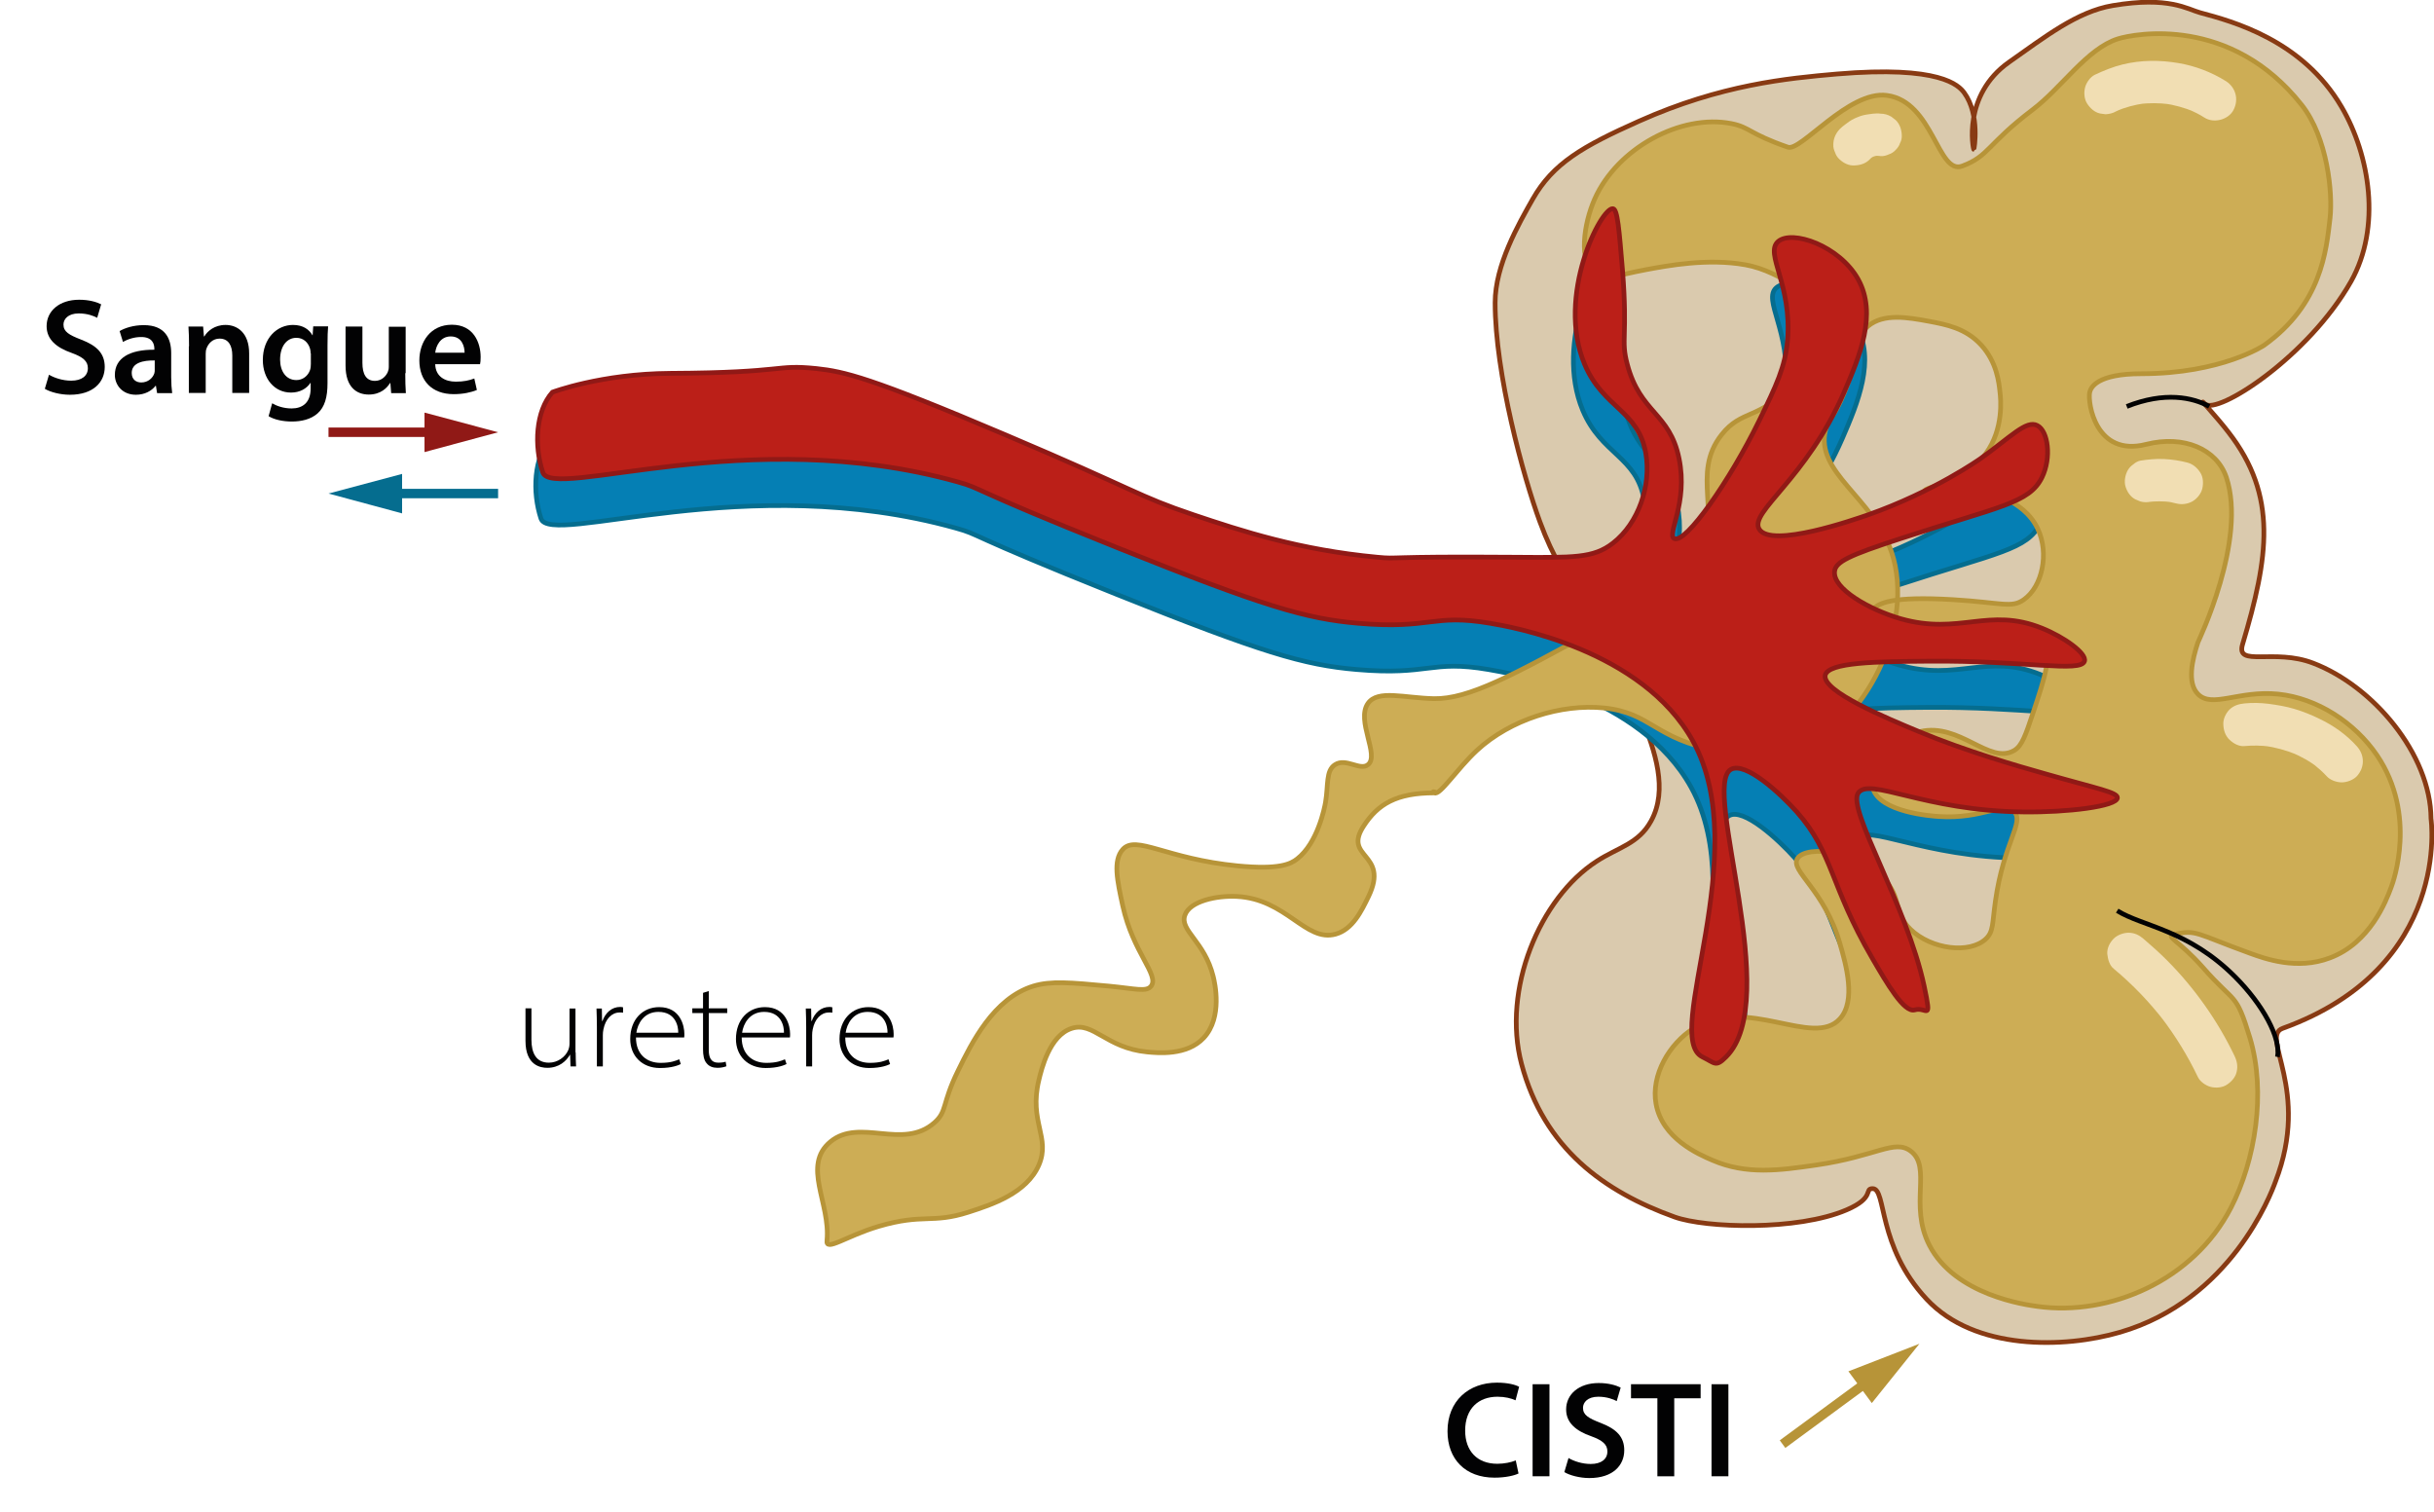 <?xml version="1.0" encoding="UTF-8"?>
<svg xmlns="http://www.w3.org/2000/svg" xmlns:xlink="http://www.w3.org/1999/xlink" version="1.1" id="Ebene_1" x="0px" y="0px" viewBox="0 0 1227 762.4" style="enable-background:new 0 0 1227 762.4;" xml:space="preserve">
<style type="text/css">
	.st0{fill:#DACAAE;stroke:#883A13;stroke-width:2.376;stroke-miterlimit:10;}
	.st1{fill:none;stroke:#020203;stroke-width:2.376;stroke-miterlimit:10;}
	.st2{fill:#057FB4;stroke:#056D8F;stroke-width:2.376;stroke-miterlimit:10;}
	.st3{fill:#CDAD55;stroke:#B79438;stroke-width:2.376;stroke-miterlimit:10;}
	.st4{fill:#BB1F18;stroke:#901916;stroke-width:2.376;stroke-miterlimit:10;}
	.st5{fill:#020203;}
	.st6{fill:#BB1F18;}
	.st7{fill:none;stroke:#901916;stroke-width:4.752;stroke-miterlimit:10;}
	.st8{fill:#901916;}
	.st9{fill:#057FB4;}
	.st10{fill:none;stroke:#056D8F;stroke-width:4.752;stroke-miterlimit:10;}
	.st11{fill:#056D8F;}
	.st12{fill:none;}
	.st13{fill:#CDAD55;}
	.st14{fill:none;stroke:#B79438;stroke-width:4.752;stroke-miterlimit:10;}
	.st15{fill:#B79438;}
	.st16{fill:#F1DEB3;}
</style>
<g>
	<path class="st0" d="M776.3,263.1c-8.4-22.8-22.6-74.8-22.6-110.5c0-19,11.8-39.6,19-52.3c10.2-17.9,25-26.5,53.5-39.2   C867.6,42.6,901,39.5,926,37.3c52.1-4.4,61.4,5.7,64.2,9.5c8,11,5,28.5,4.8,28.5c-0.3,0-5.9-27.3,17.8-44   c17.7-12.4,34.2-25.5,52.3-28.5c28.3-4.8,37.7,1.9,44,3.6c16.4,4.4,51.6,13.8,71.3,47.5c14.3,24.4,20.1,60.7,4.8,87.9   c-21.6,38.2-67.7,67.7-73.7,61.8c-4.3-4.3,5.7,6.2,11.9,14.3c25,32.2,20.2,63,7.1,106.9c-3.5,11.7,15.9,1.9,35.6,9.5   c30.1,11.5,59.2,45.8,59.4,78.4c0,0,10.7,74.8-74.8,105.7c-11.6,4.2,14.3,30.9-3.6,77.2c-2.4,6.7-22.7,59.8-78.4,76   c-28.2,8.2-73.2,9.3-97.4-16.6c-25.2-26.9-20.2-55.9-27.3-55.8c-4.4,0,1.4,4.5-13.1,10.7c-24.9,10.7-71.1,9.2-86.7,3.6   c-35.3-12.7-65.8-34.3-77.2-77.2c-9.9-37.3,9.1-83.6,38-102.2c10.8-7,21-8.7,27.3-20.2c8.7-15.8,2-35.3-4.8-52.3   C804.2,303.5,789.8,299.8,776.3,263.1z"></path>
	<path class="st1" d="M1072.1,204.9c19.1-7.6,33.3-4.6,41.6,0"></path>
	<path class="st2" d="M277.6,221c0,0,24.6-9.3,59.4-9.5c59.6-0.3,52.2-4.6,73.7-2.4c13.9,1.5,26.8,4.3,95,33.3   c67.5,28.6,66.5,30.8,95,40.4c24.4,8.2,53.3,17.7,92.7,21.4c11.6,1.1,1.5-0.5,68.9,0c30,0.2,40,0.6,49.9-7.1   c13-10.1,19.3-29.1,16.6-45.1c-3.7-21.9-21.5-22.8-30.9-45.1c-14.5-34.6,8.4-79.2,14.3-78.4c2.3,0.3,3.1,10.5,4.8,30.9   c2.7,34.1-1,34.9,2.4,47.5c6.5,24.7,21.4,24.4,26.1,47.5c4.7,22.7-6.4,38.4-2.4,40.4c5.7,2.8,28.1-29.3,42.8-59.4   c8.7-17.9,13.1-27.1,14.3-40.4c2.4-28.1-11.6-43.8-4.8-49.9c7-6.2,31,2.1,40.4,19c9.7,17.5,0.8,38.8-7.1,57   c-19.1,43.8-47.9,60.3-42.8,68.9c5.9,10,48.6-5,54.7-7.1c33.6-11.8,57-28.5,57-28.5c15.1-10.8,23-19.5,28.5-16.6   c5.5,2.8,7.2,16.2,2.4,26.1c-6.4,13.2-21.7,14.7-71.3,30.9c-26.1,8.5-32.8,11.7-33.3,16.6c-0.9,8.7,17.4,19.2,33.3,23.8   c29.8,8.5,44.3-6.1,71.3,4.8c11.2,4.5,22.6,12.7,21.4,16.6c-1.8,5.9-30.1-0.4-78.4,0c-26.3,0.2-50.8,0.5-52.3,7.1   c-1.7,8.1,31.1,21.7,47.5,28.5c23.6,9.8,48.9,17.1,64.2,21.4c25.2,7.2,35.8,9.1,35.6,11.9c-0.3,4.3-25.2,7.4-47.5,7.1   c-50.1-0.5-77.6-17.8-83.2-9.5c-5.6,8.4,24.6,56.6,33.3,97.4c3.9,18.6,1.3,10.1-4.8,11.9c-5.3,1.5-13.8-13-21.4-26.1   c-21.4-36.7-19.6-52.9-38-73.7c-8.4-9.4-26-25.6-33.3-21.4c-14.9,8.8,26.5,116.3-2.4,144.9c-5.3,5.3-5.5,3.1-11.9,0   c-20.5-10,26.4-102.8-4.8-159.2c-25.6-46.3-92-57.7-102.2-59.4c-29.2-5-29.7,3.2-66.5,0c-26.6-2.3-47.6-8.5-121.2-38   c-77.9-31.2-67.6-29.6-80.8-33.3c-105.5-29.5-204.4,9.5-209.1-4.8C268.3,248,269.1,230.5,277.6,221z"></path>
	<path class="st3" d="M418.7,575.5c14.8-12.1,36.4,4.4,52.3-9.5c6.6-5.8,3.7-9.4,11.9-26.1c6.9-14.1,17.9-36.6,38-42.8   c8.9-2.7,18.6-1.8,38,0c13.6,1.3,19,3.1,21.4,0c4.2-5.6-9.1-16.8-14.3-40.4c-2.8-12.8-5-22.9,0-28.5c6.7-7.5,21.9,4.8,57.9,8.3   c20.9,2,26.7-0.9,30-3.5c10.3-8,13.8-25.6,14.3-28.5c1.5-8.8,0.1-16,4.8-19c5.5-3.6,12.6,3.2,16.6,0c6-4.7-6.1-22.2,0-30.9   c5-7.1,18.3-2.7,33.3-2.4c17.4,0.3,39.5-11.6,83.2-35.6c30.4-16.7,45.7-25.2,49.9-33.3c12.7-24.1-3.9-44.2,11.9-64.2   c10-12.7,19.3-7.7,33.3-23.8c13.5-15.4,14.3-42.8,14.3-42.8l0,0c0,0-17-15.7-35.6-19c-19-3.4-39.1,0.4-49.9,2.4   c-16.1,3-21.4,5.9-26.1,2.4c-8.2-6.2-5.6-25.4,0-38c11.4-25.7,43.5-43,68.9-38c9.5,1.9,8.6,5,28.5,11.9   c6.5,2.3,30.7-28.7,49.9-26.1c23.4,3.1,25.6,40.3,38,35.6c13.5-5,12.5-11,35.6-28.5c14.5-11,27.3-30.7,42.8-35.6   c8.6-2.7,57-11.9,92.7,33.3c13,16.5,15.7,44.3,14.3,57c-1.9,16.6-4.4,43.6-33.3,64.2c0,0-21.4,14.3-61.8,14.3   c-22.3,0-25.6,6.9-26.1,9.5c-1,5.1,2.9,32.6,28.5,26.1c19-4.8,35.6,2.4,40.4,16.6c10.6,31.8-14.2,82.8-14.3,83.2   c-2.9,8.7-5.6,20.4,0,26.1c7.1,7.3,20.6-2,40.4,0c19.7,2,38.7,14.4,49.9,30.9c20.3,30,8.2,63.7,7.1,66.5c-2.6,7-10.6,28-30.9,35.6   c-16.6,6.3-32.7,0.4-40.4-2.4c-27.3-9.9-26.8-12-38-9.5c-4.9,1.1,2.1,2.8,14.3,16.6c16.6,19,16.6,11.9,23.8,35.6   c8.3,27.5,2.6,62-9.5,85.5c-19.1,37.2-61.6,54.8-97.4,49.9c-6.1-0.8-41.8-5.7-54.7-30.9c-10.4-20.3,1.5-39.4-9.5-47.5   c-8.2-6-17.2,2.7-47.5,7.1c-18.6,2.7-35.2,5-52.3-2.4c-7.1-3-25.4-11-28.5-28.5c-2.6-14.4,6.7-30.3,19-38   c26.8-16.8,60.2,10.1,73.7-4.8c8.3-9.1,3.1-27.3,0-38c-7.8-27.1-25.2-36.6-21.4-42.8c4.3-7.1,32.5-4.1,45.1,11.9   c7.3,9.3,3.7,15.8,11.9,23.8c10.5,10.1,29.8,12.5,38,4.8c3.9-3.7,3.2-7.8,4.8-19c4.2-29.7,14.6-39.6,9.5-45.1   c-5.1-5.5-15.9,3.9-38,2.4c-3.5-0.2-29.9-2.1-33.3-14.3c-2.7-9.7,9.5-25.2,23.8-28.5c20.1-4.7,34.9,16.9,47.5,9.5   c3.9-2.3,5.8-7.9,9.5-19c5.9-17.7,9.9-29.5,4.8-35.6c-1.7-2-6.4-5.9-52.3,2.4c-24.3,4.4-34,7.5-38,2.4c-3.9-4.9-1.2-15.5,4.8-21.4   c2.9-2.9,8.8-6.7,40.4-4.8c24.7,1.5,29.4,4.4,35.6,0c9.5-6.7,12.8-23.5,7.1-35.6c-3.9-8.4-11.1-12.5-14.3-14.3   c-19.3-10.6-42.2-2.2-42.8-4.8c-0.6-2.3,19.8-3.9,30.9-19c9.1-12.4,7.5-27.7,7.1-30.9c-0.5-4.9-1.6-15.2-9.5-23.8   c-7.8-8.5-17.7-10.3-26.1-11.9c-10.8-2-23-4.2-30.9,2.4c-7.1,6-3.7,13.1-11.9,33.3c-5.4,13.4-8,12.8-9.5,19   c-5.4,21.5,24,34,33.3,61.8c12.1,36.2-13.4,88.1-47.5,99.8c-13.9,4.8-27.5,2.3-40.4,0c-31.5-5.7-33.1-18.9-57-21.4   c-21.7-2.2-47.3,5.8-64.2,21.4c-10.1,9.4-18.7,22.9-21.4,21.4c-2.3-1.3,2.4,0,0,0c-19.2,0-28.5,5.7-35.6,16.6   c-10.9,16.5,13.1,13.4,2.4,35.6c-3.6,7.4-8,16.6-16.6,19c-15.2,4.2-24.8-17.8-49.9-19c-10-0.5-23.6,2.3-26.1,9.5   c-2.7,7.7,10,13.2,14.3,30.9c0.7,2.9,4.9,20.5-4.8,30.9c-8.5,9.1-23.2,7.6-28.5,7.1c-20.8-2-27-15.4-38-11.9   c-11.2,3.5-15.3,20.6-16.6,26.1c-5.1,21.1,6,28.9,0,42.8c-6.2,14.3-23.8,20-35.6,23.8c-18.4,5.9-22.6,0.5-45.1,7.1   c-16.8,5-26.9,13-26.1,7.1C418.7,606.4,404.1,587.5,418.7,575.5z"></path>
	<path class="st4" d="M278.5,197.7c0,0,24.6-9.3,59.4-9.5c59.6-0.3,52.2-4.6,73.7-2.4c13.9,1.5,26.8,4.3,95,33.3   c67.5,28.6,66.5,30.8,95,40.4c24.4,8.2,53.3,17.7,92.7,21.4c11.6,1.1,1.5-0.5,68.9,0c30,0.2,40,0.6,49.9-7.1   c13-10.1,19.3-29.1,16.6-45.1c-3.7-21.9-21.5-22.8-30.9-45.1c-14.5-34.6,8.4-79.2,14.3-78.4c2.3,0.3,3.1,10.5,4.8,30.9   c2.7,34.1-1,34.9,2.4,47.5c6.5,24.7,21.4,24.4,26.1,47.5c4.7,22.7-6.4,38.4-2.4,40.4c5.7,2.8,28.1-29.3,42.8-59.4   c8.7-17.9,13.1-27.1,14.3-40.4c2.4-28.1-11.6-43.8-4.8-49.9c7-6.2,31,2.1,40.4,19c9.7,17.5,0.8,38.8-7.1,57   c-19.1,43.8-47.9,60.3-42.8,68.9c5.9,10,48.6-5,54.7-7.1c33.6-11.8,57-28.5,57-28.5c15.1-10.8,23-19.5,28.5-16.6   c5.5,2.8,7.2,16.2,2.4,26.1c-6.4,13.2-21.7,14.7-71.3,30.9c-26.1,8.5-32.8,11.7-33.3,16.6c-0.9,8.7,17.4,19.2,33.3,23.8   c29.8,8.5,44.3-6.1,71.3,4.8c11.2,4.5,22.6,12.7,21.4,16.6c-1.8,5.9-30.1-0.4-78.4,0c-26.3,0.2-50.8,0.5-52.3,7.1   c-1.7,8.1,31.1,21.7,47.5,28.5c23.6,9.8,48.9,17.1,64.2,21.4c25.2,7.2,35.8,9.1,35.6,11.9c-0.3,4.3-25.2,7.4-47.5,7.1   c-50.1-0.5-77.6-17.8-83.2-9.5c-5.6,8.4,24.6,56.6,33.3,97.4c3.9,18.6,1.3,10.1-4.8,11.9c-5.3,1.5-13.8-13-21.4-26.1   c-21.4-36.7-19.6-52.9-38-73.7c-8.4-9.4-26-25.6-33.3-21.4c-14.9,8.8,26.5,116.3-2.4,144.9c-5.3,5.3-5.5,3.1-11.9,0   c-20.5-10,26.4-102.8-4.8-159.2c-25.6-46.3-92-57.7-102.2-59.4c-29.2-5-29.7,3.2-66.5,0c-26.6-2.3-47.6-8.5-121.2-38   c-77.9-31.2-67.6-29.6-80.8-33.3c-105.5-29.5-204.4,9.5-209.1-4.8C269.2,224.7,270,207.3,278.5,197.7z"></path>
	<path class="st1" d="M1067.3,459.1c12.8,8,35.6,9.5,59.4,33.3c14,14,23.2,30.8,21.4,40.4"></path>
	<g>
		<g>
			<path class="st5" d="M24.7,188.9c2.7,1.6,6.9,3,11.2,3c5.4,0,8.4-2.5,8.4-6.3c0-3.5-2.4-5.6-8.2-7.7c-7.7-2.7-12.6-6.8-12.6-13.5     c0-7.6,6.4-13.3,16.4-13.3c5,0,8.7,1.1,11.1,2.3l-2,6.8c-1.7-0.9-4.9-2.2-9.3-2.2c-5.4,0-7.7,2.9-7.7,5.6c0,3.6,2.7,5.2,8.9,7.6     c8.1,3.1,11.9,7.1,11.9,13.8c0,7.5-5.6,14-17.6,14c-4.9,0-10-1.4-12.6-3L24.7,188.9z"></path>
			<path class="st5" d="M79.2,198.2l-0.6-3.7h-0.2c-2,2.6-5.5,4.5-9.9,4.5c-6.8,0-10.6-4.9-10.6-10c0-8.5,7.5-12.8,19.9-12.7v-0.6     c0-2.2-0.9-5.9-6.8-5.8c-3.3,0-6.7,1.1-9,2.5l-1.7-5.5c2.5-1.5,6.9-3,12.2-3c10.8,0,13.8,6.8,13.8,14.1v12.1c0,3,0.2,6,0.5,8.1     H79.2z M78.1,181.7c-6-0.1-11.7,1.2-11.7,6.3c0,3.3,2.2,4.8,4.8,4.8c3.4,0,5.8-2.2,6.6-4.6c0.2-0.6,0.2-1.3,0.2-1.8V181.7z"></path>
			<path class="st5" d="M95.3,174.6c0-3.9-0.1-7.1-0.3-10h7.4l0.4,5h0.2c1.5-2.6,5.1-5.8,10.7-5.8c5.8,0,11.9,3.8,11.9,14.4v19.9     h-8.5v-18.9c0-4.8-1.8-8.5-6.4-8.5c-3.4,0-5.7,2.4-6.6,5c-0.3,0.7-0.4,1.7-0.4,2.7v19.7h-8.5V174.6z"></path>
			<path class="st5" d="M165.4,164.6c-0.2,2.3-0.3,5-0.3,9.6v19c0,7-1.4,12-5,15.2c-3.5,3.1-8.4,4.1-13,4.1c-4.3,0-8.8-0.9-11.7-2.7     l1.8-6.5c2.2,1.3,5.7,2.6,9.8,2.6c5.5,0,9.6-2.9,9.6-10.1V193h-0.1c-1.9,2.9-5.3,4.9-9.8,4.9c-8.3,0-14.2-6.9-14.2-16.4     c0-11.1,7.2-17.7,15.2-17.7c5.2,0,8.2,2.4,9.8,5.2h0.1l0.3-4.5H165.4z M156.6,178.1c0-0.8-0.1-1.6-0.3-2.3     c-0.9-3.1-3.3-5.5-6.9-5.5c-4.7,0-8.2,4.1-8.2,11c0,5.7,2.9,10.3,8.2,10.3c3.2,0,5.9-2.1,6.9-5.1c0.3-0.9,0.4-2,0.4-3V178.1z"></path>
			<path class="st5" d="M204.3,188.1c0,4,0.1,7.3,0.3,10.1h-7.4l-0.4-5.1h-0.2c-1.4,2.4-4.7,5.8-10.7,5.8c-6.1,0-11.7-3.7-11.7-14.6     v-19.7h8.5v18.3c0,5.6,1.8,9.1,6.3,9.1c3.4,0,5.6-2.4,6.5-4.5c0.3-0.7,0.5-1.6,0.5-2.6v-20.2h8.5V188.1z"></path>
			<path class="st5" d="M219.4,183.7c0.2,6.1,4.9,8.7,10.4,8.7c3.9,0,6.7-0.6,9.3-1.6l1.3,5.8c-2.9,1.2-6.9,2.1-11.7,2.1     c-10.9,0-17.3-6.7-17.3-17c0-9.3,5.6-18,16.4-18c10.9,0,14.5,9,14.5,16.3c0,1.6-0.1,2.8-0.3,3.6H219.4z M234.2,177.8     c0-3.1-1.3-8.2-7-8.2c-5.2,0-7.4,4.7-7.8,8.2H234.2z"></path>
		</g>
	</g>
	<g>
		<line class="st6" x1="165.6" y1="217.9" x2="251.1" y2="217.9"></line>
		<g>
			<line class="st7" x1="165.6" y1="217.9" x2="220.8" y2="217.9"></line>
			<g>
				<polygon class="st8" points="214,227.9 251.1,217.9 214,208     "></polygon>
			</g>
		</g>
	</g>
	<g>
		<line class="st9" x1="251.1" y1="248.8" x2="165.6" y2="248.8"></line>
		<g>
			<line class="st10" x1="251.1" y1="248.8" x2="195.9" y2="248.8"></line>
			<g>
				<polygon class="st11" points="202.7,238.9 165.6,248.8 202.7,258.8     "></polygon>
			</g>
		</g>
	</g>
	<path class="st12" d="M1208.7,636.1"></path>
	<g>
		<line class="st13" x1="898.6" y1="728" x2="967.6" y2="677.4"></line>
		<g>
			<line class="st14" x1="898.6" y1="728" x2="943.1" y2="695.3"></line>
			<g>
				<polygon class="st15" points="943.6,707.3 967.6,677.4 931.8,691.3     "></polygon>
			</g>
		</g>
	</g>
	<g>
		<g>
			<path class="st5" d="M765.5,742.8c-2,1-6.4,2.1-12.1,2.1c-14.7,0-23.7-9.3-23.7-23.4c0-15.3,10.7-24.5,24.9-24.5     c5.6,0,9.5,1.1,11.2,2.1l-1.8,6.8c-2.2-1-5.3-1.8-9.1-1.8c-9.5,0-16.3,5.9-16.3,17.1c0,10.2,6,16.7,16.2,16.7     c3.4,0,7-0.7,9.3-1.7L765.5,742.8z"></path>
			<path class="st5" d="M781.1,697.8v46.4h-8.5v-46.4H781.1z"></path>
			<path class="st5" d="M790.7,735c2.7,1.6,6.9,3,11.2,3c5.4,0,8.4-2.5,8.4-6.3c0-3.5-2.4-5.6-8.2-7.7c-7.7-2.7-12.6-6.8-12.6-13.5     c0-7.6,6.4-13.3,16.4-13.3c5,0,8.7,1.1,11.1,2.3l-2,6.8c-1.7-0.9-4.9-2.2-9.3-2.2c-5.4,0-7.7,2.9-7.7,5.6c0,3.6,2.7,5.2,8.9,7.6     c8.1,3.1,11.9,7.1,11.9,13.8c0,7.5-5.6,14-17.6,14c-4.9,0-10-1.4-12.6-3L790.7,735z"></path>
			<path class="st5" d="M835.5,704.9h-13.3v-7.1h35.1v7.1H844v39.3h-8.5V704.9z"></path>
			<path class="st5" d="M871.3,697.8v46.4h-8.5v-46.4H871.3z"></path>
		</g>
	</g>
	<g>
		<g>
			<path class="st16" d="M1066.8,56.1c0.8-0.4,1.6-0.7,2.4-1.1c-0.9,0.4-1.7,0.7-2.6,1.1c4.6-2,9.5-3.3,14.5-4     c-0.9,0.1-1.9,0.3-2.8,0.4c5-0.7,10.1-0.6,15.1,0c-0.9-0.1-1.9-0.3-2.8-0.4c5.3,0.7,10.6,2.2,15.5,4.2c-0.9-0.4-1.7-0.7-2.6-1.1     c2.7,1.2,5.3,2.5,7.8,4.1c4.7,3,12,1.1,14.6-3.8c2.8-5.3,1.2-11.4-3.8-14.6c-7.2-4.5-15.5-7.7-23.9-9.1     c-9.5-1.6-18.8-1.6-28.2,0.7c-4.9,1.2-9.5,3.1-14,5.2c-2.3,1.1-4.3,4-4.9,6.4c-0.7,2.6-0.4,6,1.1,8.2c1.5,2.3,3.7,4.3,6.4,4.9     c0.9,0.1,1.9,0.3,2.8,0.4C1063.3,57.5,1065.1,57.1,1066.8,56.1L1066.8,56.1z"></path>
		</g>
	</g>
	<g>
		<g>
			<path class="st16" d="M942.6,80.3c0.6-0.7,1.2-1.2,2-1.8c-0.7,0.6-1.4,1.1-2.2,1.7c1-0.8,2.2-1.4,3.3-1.9     c-0.9,0.4-1.7,0.7-2.6,1.1c1.3-0.5,2.6-0.9,3.9-1.1c-0.9,0.1-1.9,0.3-2.8,0.4c1.3-0.2,2.6-0.2,3.9,0c1.5,0.1,2.8-0.3,4.1-0.9     c1.3-0.4,2.5-1.2,3.4-2.2c1-1,1.8-2.1,2.2-3.4c0.7-1.3,1-2.6,0.9-4.1c-0.1-2.8-1-5.6-3.1-7.6c-0.7-0.6-1.4-1.1-2.2-1.7     c-1.7-1-3.5-1.5-5.4-1.5c-1.3-0.2-2.5-0.1-3.8,0c-2.1,0.3-4.3,0.5-6.3,1.2c-1.9,0.7-3.9,1.5-5.6,2.7c-1.2,0.8-2.4,1.8-3.6,2.7     c-0.5,0.4-1,0.9-1.4,1.3c-1.9,2.1-3.1,4.7-3.1,7.6c-0.1,1.5,0.3,2.8,0.9,4.1c0.4,1.3,1.2,2.5,2.2,3.4c2,1.9,4.7,3.3,7.6,3.1     C937.8,83.3,940.6,82.4,942.6,80.3L942.6,80.3z"></path>
		</g>
	</g>
	<g>
		<g>
			<path class="st16" d="M1131.5,376.1c4.2-0.4,8.4-0.3,12.5,0.2c-0.9-0.1-1.9-0.3-2.8-0.4c5.7,0.8,11.3,2.3,16.6,4.5     c-0.9-0.4-1.7-0.7-2.6-1.1c4.9,2.1,9.5,4.6,13.6,7.9c-0.7-0.6-1.4-1.1-2.2-1.7c2.2,1.8,4.4,3.7,6.3,5.8c1.8,2,5,3.1,7.6,3.1     c2.6,0,5.8-1.2,7.6-3.1c4.1-4.5,4-10.7,0-15.1c-5.2-5.8-11.8-10.5-18.8-13.8c-4-2-8.3-3.7-12.6-5c-4.3-1.3-8.7-2-13.1-2.6     c-4-0.5-8.1-0.6-12.1-0.2c-2.9,0.3-5.4,1-7.6,3.1c-1.9,1.9-3.3,4.9-3.1,7.6c0.1,2.8,1,5.6,3.1,7.6     C1125.9,374.8,1128.7,376.4,1131.5,376.1L1131.5,376.1z"></path>
		</g>
	</g>
	<g>
		<g>
			<path class="st16" d="M1084.6,252.8c0.2,0,0.5-0.1,0.7-0.1c-0.9,0.1-1.9,0.3-2.8,0.4c4-0.5,8-0.5,12,0c-0.9-0.1-1.9-0.3-2.8-0.4     c1.8,0.3,3.6,0.6,5.4,1.1c2.7,0.7,5.8,0.3,8.2-1.1c2.2-1.3,4.3-3.8,4.9-6.4c0.6-2.7,0.5-5.8-1.1-8.2c-1.5-2.3-3.7-4.2-6.4-4.9     c-3.8-1-7.8-1.6-11.8-1.8c-4-0.2-7.9,0.2-11.9,0.8c-1.4,0.3-2.6,1-3.6,1.9c-1.2,0.8-2.1,1.8-2.8,3c-1.3,2.3-1.9,5.7-1.1,8.2     c0.8,2.6,2.4,5.1,4.9,6.4c0.9,0.4,1.7,0.7,2.6,1.1C1080.8,253.3,1082.7,253.3,1084.6,252.8L1084.6,252.8z"></path>
		</g>
	</g>
	<g>
		<g>
			<path class="st16" d="M1065.6,488.4c9.5,7.9,18,16.8,25.5,26.5c-0.6-0.7-1.1-1.4-1.7-2.2c7.2,9.4,13.5,19.6,18.6,30.3     c1.1,2.3,4,4.3,6.4,4.9c2.6,0.7,6,0.4,8.2-1.1c2.3-1.5,4.3-3.7,4.9-6.4c0.7-2.9,0.2-5.5-1.1-8.2c-8.5-17.7-20.1-34.1-33.9-48     c-3.8-3.8-7.8-7.4-11.9-10.9c-2.2-1.9-4.6-3.1-7.6-3.1c-2.6,0-5.8,1.2-7.6,3.1c-1.9,2-3.3,4.7-3.1,7.6     C1062.6,483.6,1063.4,486.7,1065.6,488.4L1065.6,488.4z"></path>
		</g>
	</g>
	<g>
		<g>
			<g>
				<path class="st5" d="M290.2,530.5c0,2.4,0.1,4.7,0.2,7.1h-2.8l-0.2-5.9h-0.1c-1.8,3.2-5.5,6.6-11.4,6.6c-3.4,0-11-1.2-11-13.6      v-16.4h3v15.8c0,6.8,2.4,11.6,8.8,11.6c4.4,0,8.2-2.8,9.7-6.2c0.4-0.9,0.7-2.1,0.7-3.4v-17.7h3V530.5z"></path>
				<path class="st5" d="M300.9,517.8c0-3.2-0.1-6.3-0.2-9.4h2.7l0.1,6.3h0.2c1.5-4.1,4.6-7.1,9-7.1c0.5,0,1,0.1,1.4,0.2v2.7      c-0.5-0.1-1-0.1-1.7-0.1c-4.1,0-7.2,3.4-8.2,8.5c-0.2,0.9-0.3,1.9-0.3,2.9v15.8h-3V517.8z"></path>
				<path class="st5" d="M320.6,523c0,8.5,5.4,12.8,12.4,12.8c5.1,0,7.5-1,9.4-1.8l0.8,2.4c-1,0.5-4.3,2-10.5,2      c-9.1,0-15-6.2-15-14.6c0-9.9,6.3-16.1,14.6-16.1c10.8,0,12.7,9.6,12.7,13.5c0,0.9,0,1.3-0.1,1.8H320.6z M341.9,520.6      c0.1-3-1.2-10.5-10-10.5c-7.4,0-10.5,6.1-11.1,10.5H341.9z"></path>
				<path class="st5" d="M357.3,499.6v8.7h9.3v2.4h-9.3v18.7c0,3.6,1.1,6.3,4.7,6.3c1.8,0,3-0.2,3.8-0.5l0.4,2.3      c-1,0.4-2.6,0.8-4.5,0.8c-2.3,0-4.2-0.7-5.4-2.2c-1.5-1.6-1.9-4.3-1.9-7.1v-18.3h-5.4v-2.4h5.4v-7.8L357.3,499.6z"></path>
				<path class="st5" d="M373.9,523c0,8.5,5.4,12.8,12.4,12.8c5.1,0,7.5-1,9.4-1.8l0.8,2.4c-1,0.5-4.3,2-10.5,2      c-9.1,0-15-6.2-15-14.6c0-9.9,6.3-16.1,14.6-16.1c10.8,0,12.7,9.6,12.7,13.5c0,0.9,0,1.3-0.1,1.8H373.9z M395.2,520.6      c0.1-3-1.2-10.5-10-10.5c-7.4,0-10.5,6.1-11.1,10.5H395.2z"></path>
				<path class="st5" d="M406.4,517.8c0-3.2-0.1-6.3-0.2-9.4h2.7l0.1,6.3h0.2c1.5-4.1,4.6-7.1,9-7.1c0.5,0,1,0.1,1.4,0.2v2.7      c-0.5-0.1-1-0.1-1.7-0.1c-4.1,0-7.2,3.4-8.2,8.5c-0.2,0.9-0.3,1.9-0.3,2.9v15.8h-3V517.8z"></path>
				<path class="st5" d="M426.1,523c0,8.5,5.4,12.8,12.4,12.8c5.1,0,7.5-1,9.4-1.8l0.8,2.4c-1,0.5-4.3,2-10.5,2      c-9.1,0-15-6.2-15-14.6c0-9.9,6.3-16.1,14.6-16.1c10.8,0,12.7,9.6,12.7,13.5c0,0.9,0,1.3-0.1,1.8H426.1z M447.4,520.6      c0.1-3-1.2-10.5-10-10.5c-7.4,0-10.5,6.1-11.1,10.5H447.4z"></path>
			</g>
		</g>
	</g>
</g>
</svg>

